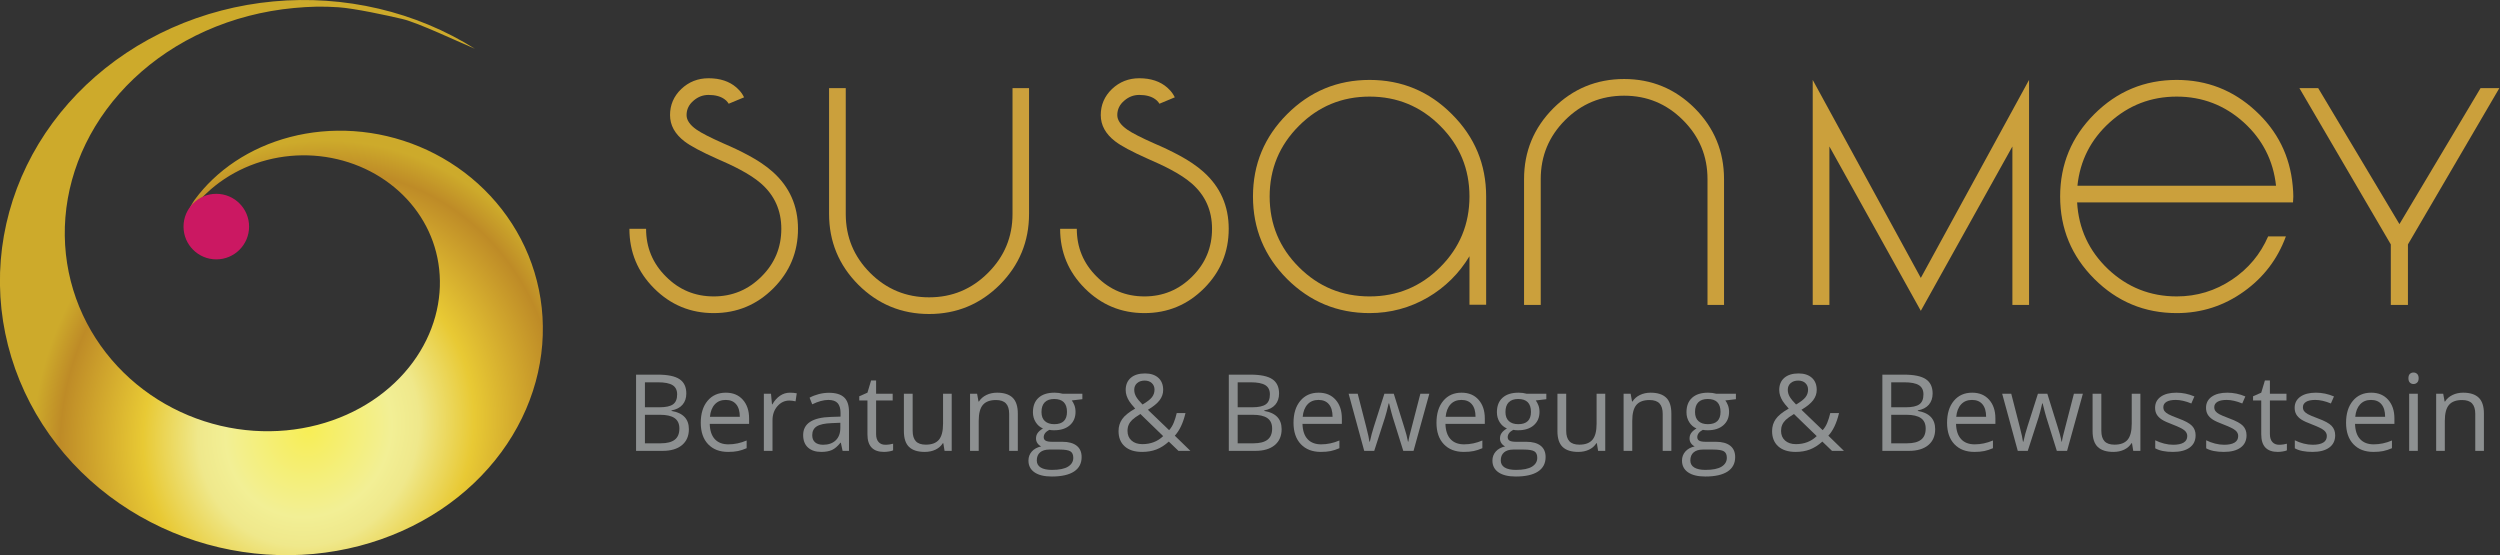 <?xml version="1.0" encoding="UTF-8" standalone="no"?>
<!DOCTYPE svg PUBLIC "-//W3C//DTD SVG 1.1//EN" "http://www.w3.org/Graphics/SVG/1.1/DTD/svg11.dtd">
<svg xmlns="http://www.w3.org/2000/svg" xmlns:xlink="http://www.w3.org/1999/xlink" xmlns:serif="http://www.serif.com/" width="65535" height="14561" viewBox="0 0 2867 637" version="1.1" xml:space="preserve" style="fill-rule:evenodd;clip-rule:evenodd;stroke-linejoin:round;stroke-miterlimit:2;">
    <rect x="0" y="0" width="2867" height="637" fill="#333333" stroke="none"/>
    <g transform="matrix(4.167,0,0,4.167,1.70581e-14,-63.193)">
        <g transform="matrix(0.916,0,0,0.916,-254.583,15.166)">
            <path d="M420.601,14.642C416.216,11.881 411.553,9.466 406.716,7.451C401.879,5.436 396.833,3.806 391.691,2.599C386.55,1.391 381.274,0.596 375.983,0.232C370.693,-0.132 365.348,-0.068 360.07,0.424C354.792,0.915 349.54,1.836 344.434,3.167C339.328,4.498 334.329,6.249 329.551,8.379C324.773,10.509 320.178,13.036 315.873,15.901C311.567,18.767 307.518,21.992 303.815,25.505C300.113,29.018 296.731,32.845 293.744,36.899C290.758,40.953 288.146,45.264 285.967,49.736C283.788,54.208 282.025,58.873 280.719,63.628C279.413,68.381 278.553,73.259 278.159,78.15C277.766,83.041 277.835,87.983 278.366,92.863C278.897,97.743 279.894,102.599 281.334,107.319C282.773,112.04 284.666,116.662 286.971,121.079C289.24,125.43 291.93,129.612 294.982,133.532C297.986,137.39 301.368,141.019 305.051,144.337C308.675,147.602 312.624,150.586 316.807,153.219C320.922,155.81 325.299,158.077 329.839,159.968C334.304,161.828 338.963,163.332 343.709,164.448C348.378,165.544 353.167,166.266 357.97,166.596C362.692,166.921 367.462,166.863 372.173,166.425C376.803,165.995 381.409,165.186 385.888,164.019C390.288,162.872 394.596,161.363 398.714,159.527C402.759,157.724 406.648,155.585 410.292,153.16C413.871,150.779 417.236,148.098 420.313,145.178C423.333,142.312 426.092,139.191 428.528,135.884C430.918,132.639 433.009,129.188 434.753,125.609C436.464,122.099 437.847,118.436 438.873,114.704C439.878,111.045 440.54,107.291 440.843,103.526C441.14,99.837 441.087,96.109 440.687,92.429C440.294,88.822 439.558,85.234 438.494,81.746C437.453,78.33 436.082,74.986 434.415,71.789C432.783,68.66 430.848,65.652 428.653,62.832C426.505,60.074 424.088,57.48 421.455,55.108C418.881,52.789 416.076,50.67 413.106,48.8C410.202,46.972 407.114,45.372 403.911,44.038C400.783,42.735 397.519,41.681 394.193,40.9C390.946,40.137 387.614,39.635 384.274,39.406C381.015,39.181 377.721,39.221 374.469,39.523C371.298,39.818 368.143,40.371 365.076,41.171C362.087,41.95 359.16,42.976 356.363,44.223C353.639,45.437 351.02,46.877 348.566,48.511C346.177,50.1 343.931,51.889 341.877,53.838C339.881,55.733 338.056,57.797 336.446,59.983C333.189,64.678 335.526,64.545 334.384,66.888C333.275,69.162 336.987,63.613 336.323,66.031C335.678,68.376 334.268,63.722 334.074,66.135C333.886,68.473 334.978,66.359 335.232,68.691C335.478,70.948 334.44,65.895 335.105,68.078C335.749,70.19 334.075,66.103 335.105,68.078C334.075,66.102 337.372,70.189 336.728,68.078C336.085,65.967 334.191,69.039 333.954,66.856C333.716,64.674 335.335,72.276 335.511,70.089C335.687,67.902 334,66.771 334.584,64.645C335.169,62.519 333.544,65.596 334.519,63.596C335.494,61.596 336.024,62.794 337.36,60.981C338.695,59.168 338.309,59.64 339.964,58.068C341.62,56.498 343.431,55.055 345.356,53.774C347.282,52.492 349.336,51.362 351.473,50.41C353.61,49.457 355.846,48.674 358.129,48.079C360.413,47.483 362.761,47.072 365.121,46.852C367.482,46.633 369.872,46.604 372.238,46.766C374.604,46.929 376.964,47.285 379.263,47.825C381.562,48.365 383.819,49.094 385.982,49.995C388.145,50.896 390.231,51.976 392.192,53.21C394.153,54.445 396.004,55.844 397.703,57.374C399.402,58.905 400.963,60.58 402.348,62.36C403.735,64.14 404.957,66.04 405.987,68.015C407.017,69.991 407.864,72.058 408.508,74.169C409.174,76.353 409.635,78.598 409.88,80.856C410.134,83.188 410.167,85.55 409.979,87.887C409.785,90.3 409.361,92.706 408.716,95.051C408.052,97.469 407.156,99.842 406.047,102.116C404.905,104.46 403.537,106.719 401.972,108.843C400.361,111.03 398.537,113.094 396.541,114.988C394.487,116.937 392.241,118.726 389.852,120.315C387.398,121.949 384.779,123.389 382.055,124.603C379.258,125.851 376.332,126.876 373.342,127.655C370.275,128.454 367.12,129.008 363.949,129.303C360.696,129.605 357.403,129.645 354.144,129.421C350.803,129.191 347.472,128.689 344.225,127.926C340.9,127.145 337.635,126.091 334.507,124.787C331.304,123.453 328.216,121.854 325.312,120.026C322.342,118.156 319.537,116.037 316.963,113.718C314.33,111.346 311.913,108.752 309.765,105.994C307.571,103.174 305.635,100.166 304.003,97.037C302.336,93.84 300.966,90.496 299.924,87.08C298.86,83.592 298.124,80.004 297.731,76.397C297.33,72.716 297.278,68.989 297.575,65.299C297.878,61.535 298.54,57.78 299.545,54.122C300.57,50.39 301.954,46.727 303.665,43.217C305.41,39.638 307.5,36.186 309.89,32.942C312.326,29.635 315.086,26.513 318.105,23.648C321.182,20.728 324.548,18.048 328.126,15.666C331.77,13.241 335.659,11.102 339.704,9.299C343.822,7.463 348.13,5.954 352.53,4.807C357.009,3.64 361.615,2.832 366.245,2.401C370.956,1.963 374.902,1.854 379.624,2.179C384.427,2.509 394.147,4.607 398.815,5.703C403.562,6.818 416.136,12.782 420.601,14.642Z" style="fill:url(#_Radial1);fill-rule:nonzero;"/>
        </g>
        <g transform="matrix(0.916,0,0,0.916,-254.583,15.166)">
            <path d="M352.767,68.078C352.767,73.518 348.357,77.928 342.917,77.928C337.477,77.928 333.067,73.518 333.067,68.078C333.067,62.639 337.477,58.229 342.917,58.229C348.357,58.229 352.767,62.639 352.767,68.078Z" style="fill:rgb(203,24,98);fill-rule:nonzero;"/>
        </g>
        <g transform="matrix(0.713,0,0,0.713,173.219,-130.443)">
            <path d="M9.539,315.53C3.179,309.172 0,301.506 0,292.532L6.437,292.532C6.437,299.75 8.992,305.894 14.103,310.966C19.174,316.077 25.319,318.632 32.537,318.632C39.714,318.632 45.859,316.077 50.971,310.966C56.081,305.894 58.636,299.75 58.636,292.532C58.636,285.432 56.022,279.599 50.795,275.035C48.727,273.241 46.074,271.485 42.836,269.768C41.549,269.065 40.066,268.325 38.389,267.544L33.824,265.496C27.699,262.765 23.504,260.522 21.242,258.766C17.536,255.919 15.683,252.544 15.683,248.642C15.683,244.702 17.126,241.347 20.014,238.577C22.94,235.807 26.45,234.422 30.547,234.422C34.994,234.422 38.583,235.613 41.314,237.992C42.211,238.773 42.953,239.611 43.538,240.508C43.733,240.821 43.909,241.114 44.065,241.386C44.103,241.503 44.143,241.6 44.182,241.678L44.24,241.737L44.24,241.795L38.33,244.253L38.271,244.195L38.213,244.078C38.134,243.961 38.037,243.824 37.92,243.668C37.608,243.24 37.198,242.849 36.692,242.498C35.17,241.406 33.122,240.859 30.547,240.859C28.401,240.859 26.489,241.581 24.812,243.025C22.978,244.546 22.061,246.419 22.061,248.642C22.061,250.594 23.349,252.466 25.924,254.26C27.757,255.548 31.268,257.343 36.457,259.644L38.74,260.639L41.139,261.751C42.933,262.609 44.552,263.428 45.996,264.209C49.702,266.198 52.804,268.305 55.301,270.529C61.816,276.343 65.074,283.676 65.074,292.532C65.074,301.506 61.893,309.172 55.535,315.53C49.175,321.889 41.509,325.069 32.537,325.069C23.563,325.069 15.897,321.889 9.539,315.53Z" style="fill:rgb(203,160,60);fill-rule:nonzero;"/>
        </g>
        <g transform="matrix(0.713,0,0,0.713,173.219,-130.443)">
            <path d="M154.257,238.226L154.257,286.797C154.257,297.448 150.492,306.557 142.963,314.126C135.394,321.655 126.304,325.42 115.693,325.42C105.043,325.42 95.933,321.655 88.364,314.126C80.835,306.557 77.07,297.448 77.07,286.797L77.07,238.226L83.508,238.226L83.508,286.797C83.508,295.692 86.647,303.28 92.929,309.561C99.21,315.842 106.798,318.983 115.693,318.983C124.549,318.983 132.117,315.842 138.399,309.561C144.719,303.28 147.879,295.692 147.879,286.797L147.879,238.226L154.257,238.226Z" style="fill:rgb(203,160,60);fill-rule:nonzero;"/>
        </g>
        <g transform="matrix(0.713,0,0,0.713,173.219,-130.443)">
            <path d="M175.793,315.53C169.433,309.172 166.254,301.506 166.254,292.532L172.691,292.532C172.691,299.75 175.246,305.894 180.357,310.966C185.428,316.077 191.573,318.632 198.791,318.632C205.969,318.632 212.113,316.077 217.224,310.966C222.335,305.894 224.89,299.75 224.89,292.532C224.89,285.432 222.276,279.599 217.048,275.035C214.981,273.241 212.328,271.485 209.09,269.768C207.803,269.065 206.32,268.325 204.643,267.544L200.078,265.496C193.953,262.765 189.759,260.522 187.497,258.766C183.79,255.919 181.937,252.544 181.937,248.642C181.937,244.702 183.38,241.347 186.268,238.577C189.194,235.807 192.704,234.422 196.801,234.422C201.248,234.422 204.837,235.613 207.568,237.992C208.465,238.773 209.207,239.611 209.792,240.508C209.987,240.821 210.163,241.114 210.319,241.386C210.357,241.503 210.397,241.6 210.436,241.678L210.494,241.737L210.494,241.795L204.584,244.253L204.525,244.195L204.467,244.078C204.388,243.961 204.291,243.824 204.174,243.668C203.862,243.24 203.452,242.849 202.946,242.498C201.424,241.406 199.376,240.859 196.801,240.859C194.655,240.859 192.743,241.581 191.066,243.025C189.232,244.546 188.316,246.419 188.316,248.642C188.316,250.594 189.603,252.466 192.178,254.26C194.011,255.548 197.522,257.343 202.711,259.644L204.994,260.639L207.393,261.751C209.187,262.609 210.806,263.428 212.25,264.209C215.956,266.198 219.057,268.305 221.555,270.529C228.069,276.343 231.328,283.676 231.328,292.532C231.328,301.506 228.147,309.172 221.789,315.53C215.429,321.889 207.763,325.069 198.791,325.069C189.817,325.069 182.151,321.889 175.793,315.53Z" style="fill:rgb(203,160,60);fill-rule:nonzero;"/>
        </g>
        <g transform="matrix(0.713,0,0,0.713,173.219,-130.443)">
            <path d="M324.256,280.068C324.256,269.416 320.491,260.327 312.963,252.797C305.432,245.269 296.343,241.503 285.692,241.503C275.041,241.503 265.951,245.269 258.422,252.797C250.892,260.327 247.128,269.416 247.128,280.068C247.128,290.718 250.892,299.808 258.422,307.337C265.951,314.867 275.041,318.632 285.692,318.632C296.343,318.632 305.432,314.867 312.963,307.337C320.491,299.808 324.256,290.718 324.256,280.068ZM324.256,303.124C320.238,309.795 314.873,315.101 308.163,319.041C301.219,323.059 293.728,325.069 285.692,325.069C273.286,325.069 262.674,320.68 253.858,311.902C245.08,303.085 240.691,292.474 240.691,280.068C240.691,267.661 245.08,257.069 253.858,248.291C262.674,239.475 273.286,235.066 285.692,235.066C298.098,235.066 308.69,239.475 317.468,248.291C326.284,257.069 330.694,267.661 330.694,280.068L330.694,321.85L324.256,321.85L324.256,303.124Z" style="fill:rgb(203,160,60);fill-rule:nonzero;"/>
        </g>
        <g transform="matrix(0.713,0,0,0.713,173.219,-130.443)">
            <path d="M345.324,321.909L345.324,273.338C345.324,262.687 349.088,253.578 356.618,246.009C364.186,238.48 373.296,234.715 383.946,234.715C394.558,234.715 403.647,238.48 411.216,246.009C418.746,253.578 422.511,262.687 422.511,273.338L422.511,321.909L416.132,321.909L416.132,273.338C416.132,264.443 412.972,256.855 406.652,250.573C400.37,244.293 392.802,241.152 383.946,241.152C375.052,241.152 367.463,244.293 361.182,250.573C354.901,256.855 351.761,264.443 351.761,273.338L351.761,321.909L345.324,321.909Z" style="fill:rgb(203,160,60);fill-rule:nonzero;"/>
        </g>
        <g transform="matrix(0.713,0,0,0.713,173.219,-130.443)">
            <path d="M540.25,321.909L533.816,321.909L533.816,260.756L498.47,324.191L463.183,260.756L463.183,321.909L456.744,321.909L456.744,235.066L498.47,311.492L540.25,235.066L540.25,321.909Z" style="fill:rgb(203,160,60);fill-rule:nonzero;"/>
        </g>
        <g transform="matrix(0.713,0,0,0.713,173.219,-130.443)">
            <path d="M635.579,275.912C634.528,266.198 630.37,258.045 623.113,251.452C615.739,244.819 607.119,241.503 597.251,241.503C587.338,241.503 578.717,244.819 571.384,251.452C564.087,258.045 559.933,266.198 558.918,275.912L635.579,275.912ZM597.251,235.066C608.916,235.066 619.039,239.026 627.62,246.945C636.164,254.787 640.962,264.443 642.017,275.912C642.174,277.513 642.25,278.897 642.25,280.068L642.192,281.238L642.134,282.349L558.802,282.349C559.388,292.494 563.367,301.076 570.74,308.098C578.189,315.12 587.029,318.632 597.251,318.632C605.013,318.632 612.131,316.466 618.61,312.136C624.888,307.923 629.533,302.363 632.538,295.458L639.384,295.458C636.182,304.197 630.799,311.278 623.233,316.7C615.467,322.279 606.806,325.069 597.251,325.069C584.843,325.069 574.232,320.661 565.415,311.843C556.638,303.065 552.247,292.474 552.247,280.068C552.247,267.661 556.638,257.069 565.415,248.291C574.232,239.475 584.843,235.066 597.251,235.066Z" style="fill:rgb(203,160,60);fill-rule:nonzero;"/>
        </g>
        <g transform="matrix(0.713,0,0,0.713,173.219,-130.443)">
            <path d="M683.216,290.718L714.524,238.226L721.781,238.226L686.493,298.56L686.493,321.909L679.88,321.909L679.88,298.56L644.593,238.226L651.85,238.226L683.216,290.718Z" style="fill:rgb(203,160,60);fill-rule:nonzero;"/>
        </g>
        <g transform="matrix(0.713,0,0,0.713,173.219,-130.443)">
            <path d="M5.99,364.32L5.99,375.328L12.128,375.328C14.502,375.328 16.29,374.869 17.491,373.95C18.691,373.031 19.292,371.592 19.292,369.633C19.292,367.808 18.678,366.467 17.451,365.608C16.223,364.75 14.355,364.32 11.846,364.32L5.99,364.32ZM5.99,361.422L11.625,361.422C14.039,361.422 15.777,361.043 16.837,360.285C17.896,359.528 18.427,358.249 18.427,356.451C18.427,354.801 17.836,353.611 16.656,352.88C15.475,352.148 13.597,351.782 11.021,351.782L5.99,351.782L5.99,361.422ZM2.569,348.824L10.88,348.824C14.784,348.824 17.608,349.408 19.352,350.575C21.097,351.743 21.968,353.587 21.968,356.109C21.968,357.854 21.482,359.292 20.509,360.426C19.536,361.56 18.118,362.294 16.253,362.629L16.253,362.831C20.721,363.596 22.955,365.944 22.955,369.874C22.955,372.504 22.066,374.557 20.288,376.033C18.51,377.509 16.025,378.246 12.832,378.246L2.569,378.246L2.569,348.824Z" style="fill:rgb(141,144,145);fill-rule:nonzero;"/>
        </g>
        <g transform="matrix(0.713,0,0,0.713,173.219,-130.443)">
            <path d="M37.183,358.585C35.412,358.585 34,359.161 32.947,360.315C31.893,361.469 31.273,363.066 31.085,365.105L42.616,365.105C42.616,362.999 42.147,361.385 41.208,360.265C40.269,359.145 38.927,358.585 37.183,358.585ZM38.088,378.649C34.828,378.649 32.256,377.656 30.37,375.67C28.486,373.685 27.543,370.928 27.543,367.399C27.543,363.844 28.419,361.02 30.169,358.927C31.92,356.834 34.271,355.787 37.223,355.787C39.987,355.787 42.174,356.696 43.783,358.514C45.394,360.332 46.199,362.73 46.199,365.709L46.199,367.821L31.005,367.821C31.072,370.411 31.726,372.377 32.967,373.718C34.207,375.06 35.955,375.731 38.209,375.731C40.584,375.731 42.932,375.235 45.253,374.241L45.253,377.22C44.072,377.73 42.955,378.095 41.902,378.317C40.849,378.538 39.578,378.649 38.088,378.649Z" style="fill:rgb(141,144,145);fill-rule:nonzero;"/>
        </g>
        <g transform="matrix(0.713,0,0,0.713,173.219,-130.443)">
            <path d="M61.956,355.787C62.935,355.787 63.815,355.868 64.593,356.028L64.13,359.128C63.217,358.927 62.412,358.826 61.715,358.826C59.93,358.826 58.404,359.55 57.137,361C55.869,362.449 55.235,364.253 55.235,366.413L55.235,378.246L51.894,378.246L51.894,356.19L54.651,356.19L55.034,360.275L55.194,360.275C56.013,358.84 56.999,357.733 58.153,356.954C59.307,356.177 60.575,355.787 61.956,355.787Z" style="fill:rgb(141,144,145);fill-rule:nonzero;"/>
        </g>
        <g transform="matrix(0.713,0,0,0.713,173.219,-130.443)">
            <path d="M74.735,375.892C76.814,375.892 78.448,375.322 79.636,374.181C80.823,373.041 81.417,371.444 81.417,369.391L81.417,367.399L78.076,367.54C75.419,367.634 73.504,368.046 72.331,368.777C71.156,369.509 70.569,370.646 70.569,372.189C70.569,373.396 70.935,374.316 71.666,374.946C72.398,375.576 73.42,375.892 74.735,375.892ZM82.282,378.246L81.618,375.107L81.457,375.107C80.357,376.489 79.26,377.424 78.167,377.915C77.073,378.404 75.708,378.649 74.071,378.649C71.884,378.649 70.17,378.085 68.929,376.958C67.688,375.831 67.068,374.228 67.068,372.148C67.068,367.694 70.63,365.36 77.754,365.145L81.497,365.025L81.497,363.656C81.497,361.925 81.125,360.648 80.38,359.822C79.636,358.997 78.445,358.585 76.808,358.585C74.97,358.585 72.89,359.148 70.569,360.275L69.543,357.719C70.63,357.129 71.82,356.666 73.115,356.331C74.41,355.995 75.708,355.828 77.009,355.828C79.638,355.828 81.588,356.411 82.856,357.578C84.123,358.746 84.757,360.617 84.757,363.193L84.757,378.246L82.282,378.246Z" style="fill:rgb(141,144,145);fill-rule:nonzero;"/>
        </g>
        <g transform="matrix(0.713,0,0,0.713,173.219,-130.443)">
            <path d="M98.764,375.892C99.354,375.892 99.924,375.848 100.475,375.761C101.025,375.674 101.461,375.583 101.783,375.489L101.783,378.045C101.42,378.219 100.887,378.364 100.183,378.478C99.479,378.591 98.845,378.649 98.281,378.649C94.015,378.649 91.881,376.402 91.881,371.907L91.881,358.786L88.722,358.786L88.722,357.176L91.881,355.787L93.29,351.078L95.222,351.078L95.222,356.19L101.622,356.19L101.622,358.786L95.222,358.786L95.222,371.766C95.222,373.094 95.537,374.114 96.168,374.825C96.798,375.536 97.664,375.892 98.764,375.892Z" style="fill:rgb(141,144,145);fill-rule:nonzero;"/>
        </g>
        <g transform="matrix(0.713,0,0,0.713,173.219,-130.443)">
            <path d="M109.329,356.19L109.329,370.498C109.329,372.296 109.738,373.638 110.557,374.524C111.375,375.409 112.656,375.851 114.401,375.851C116.708,375.851 118.395,375.221 119.462,373.96C120.529,372.699 121.062,370.639 121.062,367.782L121.062,356.19L124.403,356.19L124.403,378.246L121.646,378.246L121.163,375.288L120.982,375.288C120.297,376.375 119.348,377.207 118.134,377.784C116.919,378.36 115.534,378.649 113.978,378.649C111.294,378.649 109.285,378.012 107.951,376.737C106.616,375.462 105.949,373.424 105.949,370.619L105.949,356.19L109.329,356.19Z" style="fill:rgb(141,144,145);fill-rule:nonzero;"/>
        </g>
        <g transform="matrix(0.713,0,0,0.713,173.219,-130.443)">
            <path d="M146.58,378.246L146.58,363.978C146.58,362.18 146.171,360.839 145.352,359.953C144.534,359.068 143.253,358.625 141.508,358.625C139.201,358.625 137.511,359.249 136.438,360.497C135.364,361.745 134.827,363.804 134.827,366.675L134.827,378.246L131.486,378.246L131.486,356.19L134.204,356.19L134.747,359.208L134.908,359.208C135.592,358.122 136.551,357.28 137.786,356.683C139.02,356.086 140.395,355.787 141.911,355.787C144.568,355.787 146.566,356.428 147.908,357.709C149.25,358.991 149.921,361.04 149.921,363.857L149.921,378.246L146.58,378.246Z" style="fill:rgb(141,144,145);fill-rule:nonzero;"/>
        </g>
        <g transform="matrix(0.713,0,0,0.713,173.219,-130.443)">
            <path d="M159.057,363.254C159.057,364.797 159.493,365.964 160.365,366.755C161.237,367.547 162.451,367.943 164.008,367.943C167.268,367.943 168.898,366.36 168.898,363.193C168.898,359.88 167.248,358.222 163.948,358.222C162.378,358.222 161.171,358.645 160.325,359.491C159.48,360.335 159.057,361.59 159.057,363.254ZM157.246,381.949C157.246,383.143 157.749,384.049 158.755,384.666C159.762,385.283 161.204,385.592 163.082,385.592C165.886,385.592 167.962,385.172 169.311,384.334C170.659,383.495 171.333,382.358 171.333,380.923C171.333,379.729 170.964,378.9 170.226,378.438C169.489,377.975 168.1,377.743 166.061,377.743L162.056,377.743C160.539,377.743 159.359,378.105 158.514,378.83C157.669,379.555 157.246,380.594 157.246,381.949ZM174.835,356.19L174.835,358.302L170.749,358.786C171.125,359.255 171.46,359.869 171.756,360.628C172.051,361.385 172.199,362.241 172.199,363.193C172.199,365.353 171.46,367.077 169.985,368.365C168.509,369.653 166.483,370.297 163.907,370.297C163.25,370.297 162.633,370.244 162.056,370.136C160.634,370.887 159.923,371.834 159.923,372.974C159.923,373.577 160.171,374.024 160.667,374.312C161.163,374.601 162.016,374.745 163.223,374.745L167.127,374.745C169.515,374.745 171.35,375.248 172.631,376.254C173.912,377.26 174.553,378.722 174.553,380.641C174.553,383.082 173.574,384.944 171.615,386.226C169.656,387.507 166.798,388.147 163.042,388.147C160.157,388.147 157.933,387.611 156.371,386.537C154.807,385.464 154.026,383.948 154.026,381.989C154.026,380.648 154.456,379.487 155.314,378.508C156.173,377.529 157.38,376.865 158.936,376.515C158.373,376.261 157.9,375.865 157.518,375.328C157.135,374.792 156.944,374.168 156.944,373.457C156.944,372.651 157.158,371.947 157.588,371.344C158.017,370.74 158.695,370.156 159.621,369.593C158.48,369.124 157.551,368.324 156.833,367.198C156.115,366.071 155.757,364.783 155.757,363.334C155.757,360.919 156.481,359.058 157.93,357.749C159.379,356.441 161.432,355.787 164.088,355.787C165.242,355.787 166.282,355.922 167.208,356.19L174.835,356.19Z" style="fill:rgb(141,144,145);fill-rule:nonzero;"/>
        </g>
        <g transform="matrix(0.713,0,0,0.713,173.219,-130.443)">
            <path d="M194.859,354.681C194.859,355.606 195.1,356.488 195.583,357.327C196.066,358.166 196.891,359.175 198.058,360.355C199.789,359.349 200.993,358.421 201.671,357.568C202.348,356.717 202.687,355.734 202.687,354.62C202.687,353.587 202.341,352.746 201.651,352.095C200.959,351.444 200.037,351.118 198.884,351.118C197.689,351.118 196.72,351.44 195.976,352.084C195.231,352.729 194.859,353.594 194.859,354.681ZM197.978,375.65C201.211,375.65 203.895,374.617 206.028,372.551L197.233,364.019C195.744,364.931 194.691,365.686 194.074,366.282C193.457,366.879 193,367.52 192.705,368.204C192.41,368.888 192.263,369.666 192.263,370.539C192.263,372.108 192.782,373.353 193.822,374.272C194.862,375.191 196.247,375.65 197.978,375.65ZM188.801,370.619C188.801,368.875 189.267,367.332 190.2,365.99C191.132,364.649 192.806,363.294 195.221,361.925C194.081,360.651 193.306,359.685 192.897,359.028C192.487,358.37 192.162,357.686 191.921,356.975C191.679,356.264 191.558,355.525 191.558,354.761C191.558,352.749 192.215,351.179 193.531,350.052C194.845,348.925 196.676,348.361 199.025,348.361C201.198,348.361 202.908,348.922 204.156,350.042C205.404,351.162 206.028,352.722 206.028,354.721C206.028,356.157 205.572,357.482 204.659,358.695C203.747,359.909 202.237,361.14 200.131,362.388L208.322,370.257C209.073,369.425 209.674,368.449 210.123,367.329C210.572,366.209 210.951,364.984 211.26,363.656L214.641,363.656C213.729,367.493 212.354,370.405 210.515,372.39L216.533,378.246L211.924,378.246L208.201,374.664C206.618,376.086 205.008,377.106 203.371,377.723C201.734,378.34 199.91,378.649 197.897,378.649C195.013,378.649 192.776,377.938 191.186,376.515C189.596,375.094 188.801,373.128 188.801,370.619Z" style="fill:rgb(141,144,145);fill-rule:nonzero;"/>
        </g>
        <g transform="matrix(0.713,0,0,0.713,173.219,-130.443)">
            <path d="M234.786,364.32L234.786,375.328L240.923,375.328C243.298,375.328 245.086,374.869 246.287,373.95C247.487,373.031 248.088,371.592 248.088,369.633C248.088,367.808 247.474,366.467 246.247,365.608C245.019,364.75 243.151,364.32 240.642,364.32L234.786,364.32ZM234.786,361.422L240.42,361.422C242.835,361.422 244.573,361.043 245.633,360.285C246.693,359.528 247.223,358.249 247.223,356.451C247.223,354.801 246.632,353.611 245.452,352.88C244.271,352.148 242.393,351.782 239.817,351.782L234.786,351.782L234.786,361.422ZM231.365,348.824L239.676,348.824C243.58,348.824 246.404,349.408 248.148,350.575C249.892,351.743 250.765,353.587 250.765,356.109C250.765,357.854 250.278,359.292 249.305,360.426C248.333,361.56 246.914,362.294 245.049,362.629L245.049,362.831C249.517,363.596 251.751,365.944 251.751,369.874C251.751,372.504 250.862,374.557 249.084,376.033C247.306,377.509 244.821,378.246 241.628,378.246L231.365,378.246L231.365,348.824Z" style="fill:rgb(141,144,145);fill-rule:nonzero;"/>
        </g>
        <g transform="matrix(0.713,0,0,0.713,173.219,-130.443)">
            <path d="M265.979,358.585C264.208,358.585 262.796,359.161 261.743,360.315C260.689,361.469 260.069,363.066 259.881,365.105L271.412,365.105C271.412,362.999 270.943,361.385 270.004,360.265C269.065,359.145 267.723,358.585 265.979,358.585ZM266.884,378.649C263.624,378.649 261.052,377.656 259.167,375.67C257.282,373.685 256.339,370.928 256.339,367.399C256.339,363.844 257.215,361.02 258.965,358.927C260.716,356.834 263.068,355.787 266.019,355.787C268.783,355.787 270.97,356.696 272.58,358.514C274.19,360.332 274.995,362.73 274.995,365.709L274.995,367.821L259.801,367.821C259.868,370.411 260.522,372.377 261.763,373.718C263.004,375.06 264.751,375.731 267.005,375.731C269.38,375.731 271.728,375.235 274.049,374.241L274.049,377.22C272.868,377.73 271.751,378.095 270.698,378.317C269.645,378.538 268.374,378.649 266.884,378.649Z" style="fill:rgb(141,144,145);fill-rule:nonzero;"/>
        </g>
        <g transform="matrix(0.713,0,0,0.713,173.219,-130.443)">
            <path d="M298.701,378.246L294.657,365.306C294.401,364.515 293.925,362.717 293.228,359.913L293.067,359.913C292.53,362.261 292.061,364.072 291.658,365.346L287.492,378.246L283.628,378.246L277.611,356.19L281.113,356.19C282.534,361.731 283.618,365.95 284.363,368.848C285.107,371.746 285.533,373.698 285.641,374.704L285.802,374.704C285.949,373.94 286.187,372.95 286.516,371.736C286.844,370.522 287.13,369.559 287.371,368.848L291.416,356.19L295.039,356.19L298.983,368.848C299.735,371.156 300.244,373.094 300.513,374.664L300.674,374.664C300.727,374.181 300.872,373.437 301.106,372.43C301.341,371.424 302.739,366.011 305.302,356.19L308.764,356.19L302.666,378.246L298.701,378.246Z" style="fill:rgb(141,144,145);fill-rule:nonzero;"/>
        </g>
        <g transform="matrix(0.713,0,0,0.713,173.219,-130.443)">
            <path d="M321.16,358.585C319.389,358.585 317.977,359.161 316.924,360.315C315.871,361.469 315.25,363.066 315.062,365.105L326.594,365.105C326.594,362.999 326.124,361.385 325.185,360.265C324.246,359.145 322.904,358.585 321.16,358.585ZM322.066,378.649C318.806,378.649 316.233,377.656 314.348,375.67C312.463,373.685 311.521,370.928 311.521,367.399C311.521,363.844 312.396,361.02 314.147,358.927C315.898,356.834 318.249,355.787 321.2,355.787C323.964,355.787 326.151,356.696 327.761,358.514C329.371,360.332 330.176,362.73 330.176,365.709L330.176,367.821L314.982,367.821C315.049,370.411 315.703,372.377 316.944,373.718C318.185,375.06 319.932,375.731 322.186,375.731C324.561,375.731 326.909,375.235 329.23,374.241L329.23,377.22C328.05,377.73 326.933,378.095 325.879,378.317C324.826,378.538 323.555,378.649 322.066,378.649Z" style="fill:rgb(141,144,145);fill-rule:nonzero;"/>
        </g>
        <g transform="matrix(0.713,0,0,0.713,173.219,-130.443)">
            <path d="M338.145,363.254C338.145,364.797 338.581,365.964 339.454,366.755C340.326,367.547 341.54,367.943 343.096,367.943C346.357,367.943 347.987,366.36 347.987,363.193C347.987,359.88 346.336,358.222 343.036,358.222C341.466,358.222 340.259,358.645 339.413,359.491C338.568,360.335 338.145,361.59 338.145,363.254ZM336.335,381.949C336.335,383.143 336.838,384.049 337.844,384.666C338.85,385.283 340.292,385.592 342.17,385.592C344.974,385.592 347.05,385.172 348.399,384.334C349.748,383.495 350.421,382.358 350.421,380.923C350.421,379.729 350.052,378.9 349.315,378.438C348.577,377.975 347.188,377.743 345.149,377.743L341.144,377.743C339.628,377.743 338.448,378.105 337.602,378.83C336.757,379.555 336.335,380.594 336.335,381.949ZM353.923,356.19L353.923,358.302L349.838,358.786C350.213,359.255 350.549,359.869 350.844,360.628C351.139,361.385 351.287,362.241 351.287,363.193C351.287,365.353 350.549,367.077 349.073,368.365C347.597,369.653 345.571,370.297 342.996,370.297C342.338,370.297 341.721,370.244 341.144,370.136C339.722,370.887 339.011,371.834 339.011,372.974C339.011,373.577 339.259,374.024 339.756,374.312C340.252,374.601 341.104,374.745 342.311,374.745L346.216,374.745C348.603,374.745 350.438,375.248 351.719,376.254C353,377.26 353.642,378.722 353.642,380.641C353.642,383.082 352.662,384.944 350.703,386.226C348.744,387.507 345.887,388.147 342.13,388.147C339.245,388.147 337.022,387.611 335.459,386.537C333.896,385.464 333.114,383.948 333.114,381.989C333.114,380.648 333.544,379.487 334.402,378.508C335.261,377.529 336.468,376.865 338.025,376.515C337.461,376.261 336.988,375.865 336.606,375.328C336.224,374.792 336.033,374.168 336.033,373.457C336.033,372.651 336.247,371.947 336.677,371.344C337.106,370.74 337.783,370.156 338.709,369.593C337.569,369.124 336.639,368.324 335.922,367.198C335.204,366.071 334.845,364.783 334.845,363.334C334.845,360.919 335.569,359.058 337.019,357.749C338.468,356.441 340.52,355.787 343.177,355.787C344.331,355.787 345.371,355.922 346.296,356.19L353.923,356.19Z" style="fill:rgb(141,144,145);fill-rule:nonzero;"/>
        </g>
        <g transform="matrix(0.713,0,0,0.713,173.219,-130.443)">
            <path d="M361.591,356.19L361.591,370.498C361.591,372.296 361.999,373.638 362.818,374.524C363.636,375.409 364.918,375.851 366.662,375.851C368.969,375.851 370.657,375.221 371.724,373.96C372.79,372.699 373.323,370.639 373.323,367.782L373.323,356.19L376.664,356.19L376.664,378.246L373.907,378.246L373.424,375.288L373.242,375.288C372.558,376.375 371.609,377.207 370.395,377.784C369.181,378.36 367.796,378.649 366.24,378.649C363.556,378.649 361.547,378.012 360.212,376.737C358.877,375.462 358.21,373.424 358.21,370.619L358.21,356.19L361.591,356.19Z" style="fill:rgb(141,144,145);fill-rule:nonzero;"/>
        </g>
        <g transform="matrix(0.713,0,0,0.713,173.219,-130.443)">
            <path d="M398.841,378.246L398.841,363.978C398.841,362.18 398.432,360.839 397.613,359.953C396.795,359.068 395.514,358.625 393.77,358.625C391.462,358.625 389.772,359.249 388.698,360.497C387.625,361.745 387.088,363.804 387.088,366.675L387.088,378.246L383.748,378.246L383.748,356.19L386.465,356.19L387.008,359.208L387.169,359.208C387.853,358.122 388.812,357.28 390.047,356.683C391.281,356.086 392.656,355.787 394.172,355.787C396.829,355.787 398.828,356.428 400.169,357.709C401.511,358.991 402.182,361.04 402.182,363.857L402.182,378.246L398.841,378.246Z" style="fill:rgb(141,144,145);fill-rule:nonzero;"/>
        </g>
        <g transform="matrix(0.713,0,0,0.713,173.219,-130.443)">
            <path d="M411.318,363.254C411.318,364.797 411.754,365.964 412.626,366.755C413.498,367.547 414.713,367.943 416.269,367.943C419.529,367.943 421.159,366.36 421.159,363.193C421.159,359.88 419.509,358.222 416.209,358.222C414.639,358.222 413.432,358.645 412.586,359.491C411.741,360.335 411.318,361.59 411.318,363.254ZM409.507,381.949C409.507,383.143 410.01,384.049 411.016,384.666C412.023,385.283 413.465,385.592 415.343,385.592C418.147,385.592 420.223,385.172 421.572,384.334C422.92,383.495 423.594,382.358 423.594,380.923C423.594,379.729 423.225,378.9 422.488,378.438C421.749,377.975 420.361,377.743 418.321,377.743L414.317,377.743C412.801,377.743 411.62,378.105 410.775,378.83C409.93,379.555 409.507,380.594 409.507,381.949ZM427.096,356.19L427.096,358.302L423.011,358.786C423.386,359.255 423.722,359.869 424.017,360.628C424.312,361.385 424.46,362.241 424.46,363.193C424.46,365.353 423.722,367.077 422.246,368.365C420.77,369.653 418.744,370.297 416.168,370.297C415.511,370.297 414.893,370.244 414.317,370.136C412.895,370.887 412.184,371.834 412.184,372.974C412.184,373.577 412.432,374.024 412.928,374.312C413.424,374.601 414.277,374.745 415.484,374.745L419.388,374.745C421.776,374.745 423.611,375.248 424.892,376.254C426.173,377.26 426.815,378.722 426.815,380.641C426.815,383.082 425.834,384.944 423.876,386.226C421.917,387.507 419.06,388.147 415.303,388.147C412.418,388.147 410.195,387.611 408.632,386.537C407.068,385.464 406.287,383.948 406.287,381.989C406.287,380.648 406.716,379.487 407.575,378.508C408.433,377.529 409.641,376.865 411.198,376.515C410.634,376.261 410.161,375.865 409.779,375.328C409.396,374.792 409.205,374.168 409.205,373.457C409.205,372.651 409.419,371.947 409.849,371.344C410.278,370.74 410.956,370.156 411.882,369.593C410.741,369.124 409.812,368.324 409.095,367.198C408.377,366.071 408.018,364.783 408.018,363.334C408.018,360.919 408.742,359.058 410.192,357.749C411.64,356.441 413.693,355.787 416.349,355.787C417.503,355.787 418.543,355.922 419.469,356.19L427.096,356.19Z" style="fill:rgb(141,144,145);fill-rule:nonzero;"/>
        </g>
        <g transform="matrix(0.713,0,0,0.713,173.219,-130.443)">
            <path d="M447.12,354.681C447.12,355.606 447.363,356.488 447.846,357.327C448.329,358.166 449.152,359.175 450.319,360.355C452.049,359.349 453.257,358.421 453.932,357.568C454.611,356.717 454.947,355.734 454.947,354.62C454.947,353.587 454.602,352.746 453.914,352.095C453.221,351.444 452.3,351.118 451.146,351.118C449.952,351.118 448.982,351.44 448.235,352.084C447.493,352.729 447.12,353.594 447.12,354.681ZM450.238,375.65C453.471,375.65 456.154,374.617 458.291,372.551L449.496,364.019C448.007,364.931 446.952,365.686 446.335,366.282C445.718,366.879 445.261,367.52 444.966,368.204C444.671,368.888 444.524,369.666 444.524,370.539C444.524,372.108 445.044,373.353 446.083,374.272C447.123,375.191 448.508,375.65 450.238,375.65ZM441.062,370.619C441.062,368.875 441.528,367.332 442.461,365.99C443.393,364.649 445.067,363.294 447.484,361.925C446.341,360.651 445.567,359.685 445.158,359.028C444.748,358.37 444.423,357.686 444.182,356.975C443.94,356.264 443.819,355.525 443.819,354.761C443.819,352.749 444.476,351.179 445.792,350.052C447.106,348.925 448.937,348.361 451.285,348.361C453.458,348.361 455.17,348.922 456.418,350.042C457.665,351.162 458.291,352.722 458.291,354.721C458.291,356.157 457.831,357.482 456.919,358.695C456.006,359.909 454.5,361.14 452.394,362.388L460.585,370.257C461.336,369.425 461.935,368.449 462.382,367.329C462.834,366.209 463.214,364.984 463.523,363.656L466.903,363.656C465.991,367.493 464.614,370.405 462.776,372.39L468.794,378.246L464.184,378.246L460.464,374.664C458.877,376.086 457.267,377.106 455.631,377.723C453.994,378.34 452.17,378.649 450.158,378.649C447.274,378.649 445.036,377.938 443.447,376.515C441.857,375.094 441.062,373.128 441.062,370.619Z" style="fill:rgb(141,144,145);fill-rule:nonzero;"/>
        </g>
        <g transform="matrix(0.713,0,0,0.713,173.219,-130.443)">
            <path d="M487.046,364.32L487.046,375.328L493.185,375.328C495.56,375.328 497.348,374.869 498.546,373.95C499.749,373.031 500.348,371.592 500.348,369.633C500.348,367.808 499.736,366.467 498.506,365.608C497.281,364.75 495.412,364.32 492.904,364.32L487.046,364.32ZM487.046,361.422L492.685,361.422C495.099,361.422 496.834,361.043 497.894,360.285C498.953,359.528 499.485,358.249 499.485,356.451C499.485,354.801 498.895,353.611 497.715,352.88C496.534,352.148 494.656,351.782 492.076,351.782L487.046,351.782L487.046,361.422ZM483.626,348.824L491.938,348.824C495.841,348.824 498.667,349.408 500.411,350.575C502.155,351.743 503.027,353.587 503.027,356.109C503.027,357.854 502.539,359.292 501.569,360.426C500.594,361.56 499.177,362.294 497.312,362.629L497.312,362.831C501.779,363.596 504.01,365.944 504.01,369.874C504.01,372.504 503.125,374.557 501.345,376.033C499.566,377.509 497.084,378.246 493.892,378.246L483.626,378.246L483.626,348.824Z" style="fill:rgb(141,144,145);fill-rule:nonzero;"/>
        </g>
        <g transform="matrix(0.713,0,0,0.713,173.219,-130.443)">
            <path d="M518.238,358.585C516.467,358.585 515.059,359.161 514.004,360.315C512.949,361.469 512.331,363.066 512.144,365.105L523.675,365.105C523.675,362.999 523.206,361.385 522.267,360.265C521.328,359.145 519.982,358.585 518.238,358.585ZM519.146,378.649C515.886,378.649 513.311,377.656 511.428,375.67C509.541,373.685 508.602,370.928 508.602,367.399C508.602,363.844 509.474,361.02 511.227,358.927C512.975,356.834 515.327,355.787 518.283,355.787C521.046,355.787 523.233,356.696 524.842,358.514C526.452,360.332 527.257,362.73 527.257,365.709L527.257,367.821L512.063,367.821C512.13,370.411 512.783,372.377 514.026,373.718C515.265,375.06 517.013,375.731 519.266,375.731C521.641,375.731 523.988,375.235 526.309,374.241L526.309,377.22C525.128,377.73 524.011,378.095 522.96,378.317C521.905,378.538 520.635,378.649 519.146,378.649Z" style="fill:rgb(141,144,145);fill-rule:nonzero;"/>
        </g>
        <g transform="matrix(0.713,0,0,0.713,173.219,-130.443)">
            <path d="M550.964,378.246L546.917,365.306C546.662,364.515 546.188,362.717 545.491,359.913L545.33,359.913C544.793,362.261 544.319,364.072 543.917,365.346L539.754,378.246L535.891,378.246L529.872,356.19L533.373,356.19C534.795,361.731 535.877,365.95 536.624,368.848C537.366,371.746 537.796,373.698 537.903,374.704L538.064,374.704C538.211,373.94 538.448,372.95 538.775,371.736C539.106,370.522 539.392,369.559 539.633,368.848L543.675,356.19L547.302,356.19L551.245,368.848C551.996,371.156 552.506,373.094 552.774,374.664L552.935,374.664C552.989,374.181 553.132,373.437 553.369,372.43C553.602,371.424 555.001,366.011 557.563,356.19L561.024,356.19L554.925,378.246L550.964,378.246Z" style="fill:rgb(141,144,145);fill-rule:nonzero;"/>
        </g>
        <g transform="matrix(0.713,0,0,0.713,173.219,-130.443)">
            <path d="M568.147,356.19L568.147,370.498C568.147,372.296 568.558,373.638 569.376,374.524C570.195,375.409 571.478,375.851 573.222,375.851C575.529,375.851 577.215,375.221 578.283,373.96C579.347,372.699 579.88,370.639 579.88,367.782L579.88,356.19L583.224,356.19L583.224,378.246L580.465,378.246L579.982,375.288L579.799,375.288C579.115,376.375 578.167,377.207 576.955,377.784C575.739,378.36 574.353,378.649 572.797,378.649C570.114,378.649 568.107,378.012 566.77,376.737C565.437,375.462 564.767,373.424 564.767,370.619L564.767,356.19L568.147,356.19Z" style="fill:rgb(141,144,145);fill-rule:nonzero;"/>
        </g>
        <g transform="matrix(0.713,0,0,0.713,173.219,-130.443)">
            <path d="M604.534,372.229C604.534,374.282 603.77,375.865 602.241,376.978C600.711,378.092 598.565,378.649 595.802,378.649C592.873,378.649 590.593,378.186 588.956,377.26L588.956,374.161C590.016,374.697 591.156,375.12 592.368,375.429C593.584,375.738 594.756,375.892 595.882,375.892C597.626,375.892 598.968,375.613 599.907,375.056C600.846,374.5 601.315,373.652 601.315,372.511C601.315,371.652 600.944,370.918 600.197,370.307C599.455,369.697 598.002,368.976 595.842,368.144C593.79,367.379 592.328,366.712 591.465,366.142C590.597,365.571 589.953,364.924 589.533,364.199C589.108,363.475 588.898,362.609 588.898,361.603C588.898,359.806 589.627,358.387 591.089,357.347C592.551,356.307 594.559,355.787 597.108,355.787C599.482,355.787 601.802,356.27 604.069,357.237L602.884,359.953C600.671,359.041 598.664,358.585 596.866,358.585C595.283,358.585 594.089,358.833 593.285,359.329C592.48,359.826 592.077,360.51 592.077,361.382C592.077,361.972 592.229,362.476 592.529,362.891C592.833,363.307 593.316,363.703 593.991,364.079C594.662,364.454 595.949,364.998 597.854,365.709C600.47,366.662 602.236,367.62 603.157,368.586C604.074,369.553 604.534,370.767 604.534,372.229Z" style="fill:rgb(141,144,145);fill-rule:nonzero;"/>
        </g>
        <g transform="matrix(0.713,0,0,0.713,173.219,-130.443)">
            <path d="M624.195,372.229C624.195,374.282 623.43,375.865 621.901,376.978C620.372,378.092 618.225,378.649 615.462,378.649C612.538,378.649 610.258,378.186 608.621,377.26L608.621,374.161C609.681,374.697 610.817,375.12 612.028,375.429C613.244,375.738 614.416,375.892 615.543,375.892C617.287,375.892 618.628,375.613 619.567,375.056C620.506,374.5 620.975,373.652 620.975,372.511C620.975,371.652 620.604,370.918 619.858,370.307C619.115,369.697 617.662,368.976 615.502,368.144C613.45,367.379 611.988,366.712 611.125,366.142C610.258,365.571 609.614,364.924 609.193,364.199C608.769,363.475 608.559,362.609 608.559,361.603C608.559,359.806 609.292,358.387 610.754,357.347C612.216,356.307 614.219,355.787 616.768,355.787C619.147,355.787 621.467,356.27 623.734,357.237L622.545,359.953C620.331,359.041 618.324,358.585 616.526,358.585C614.944,358.585 613.75,358.833 612.945,359.329C612.14,359.826 611.738,360.51 611.738,361.382C611.738,361.972 611.89,362.476 612.189,362.891C612.493,363.307 612.981,363.703 613.651,364.079C614.322,364.454 615.61,364.998 617.515,365.709C620.13,366.662 621.896,367.62 622.818,368.586C623.734,369.553 624.195,370.767 624.195,372.229Z" style="fill:rgb(141,144,145);fill-rule:nonzero;"/>
        </g>
        <g transform="matrix(0.713,0,0,0.713,173.219,-130.443)">
            <path d="M636.755,375.892C637.345,375.892 637.913,375.848 638.463,375.761C639.013,375.674 639.451,375.583 639.773,375.489L639.773,378.045C639.411,378.219 638.878,378.364 638.172,378.478C637.47,378.591 636.835,378.649 636.272,378.649C632.006,378.649 629.873,376.402 629.873,371.907L629.873,358.786L626.712,358.786L626.712,357.176L629.873,355.787L631.282,351.078L633.213,351.078L633.213,356.19L639.612,356.19L639.612,358.786L633.213,358.786L633.213,371.766C633.213,373.094 633.526,374.114 634.157,374.825C634.787,375.536 635.655,375.892 636.755,375.892Z" style="fill:rgb(141,144,145);fill-rule:nonzero;"/>
        </g>
        <g transform="matrix(0.713,0,0,0.713,173.219,-130.443)">
            <path d="M658.409,372.229C658.409,374.282 657.645,375.865 656.115,376.978C654.582,378.092 652.435,378.649 649.672,378.649C646.748,378.649 644.468,378.186 642.831,377.26L642.831,374.161C643.891,374.697 645.026,375.12 646.243,375.429C647.454,375.738 648.626,375.892 649.753,375.892C651.497,375.892 652.838,375.613 653.781,375.056C654.716,374.5 655.19,373.652 655.19,372.511C655.19,371.652 654.814,370.918 654.072,370.307C653.325,369.697 651.872,368.976 649.712,368.144C647.66,367.379 646.202,366.712 645.335,366.142C644.472,365.571 643.828,364.924 643.403,364.199C642.983,363.475 642.769,362.609 642.769,361.603C642.769,359.806 643.502,358.387 644.964,357.347C646.426,356.307 648.434,355.787 650.982,355.787C653.357,355.787 655.677,356.27 657.944,357.237L656.759,359.953C654.546,359.041 652.538,358.585 650.741,358.585C649.158,358.585 647.964,358.833 647.159,359.329C646.355,359.826 645.952,360.51 645.952,361.382C645.952,361.972 646.1,362.476 646.404,362.891C646.703,363.307 647.191,363.703 647.861,364.079C648.532,364.454 649.82,364.998 651.725,365.709C654.34,366.662 656.111,367.62 657.028,368.586C657.949,369.553 658.409,370.767 658.409,372.229Z" style="fill:rgb(141,144,145);fill-rule:nonzero;"/>
        </g>
        <g transform="matrix(0.713,0,0,0.713,173.219,-130.443)">
            <path d="M672.252,358.585C670.482,358.585 669.069,359.161 668.018,360.315C666.963,361.469 666.341,363.066 666.153,365.105L677.685,365.105C677.685,362.999 677.215,361.385 676.276,360.265C675.338,359.145 673.996,358.585 672.252,358.585ZM673.16,378.649C669.9,378.649 667.325,377.656 665.443,375.67C663.556,373.685 662.612,370.928 662.612,367.399C662.612,363.844 663.489,361.02 665.241,358.927C666.99,356.834 669.341,355.787 672.293,355.787C675.056,355.787 677.242,356.696 678.852,358.514C680.466,360.332 681.271,362.73 681.271,365.709L681.271,367.821L666.073,367.821C666.14,370.411 666.797,372.377 668.036,373.718C669.279,375.06 671.027,375.731 673.281,375.731C675.655,375.731 678.002,375.235 680.323,374.241L680.323,377.22C679.143,377.73 678.025,378.095 676.974,378.317C675.919,378.538 674.649,378.649 673.16,378.649Z" style="fill:rgb(141,144,145);fill-rule:nonzero;"/>
        </g>
        <g transform="matrix(0.713,0,0,0.713,173.219,-130.443)">
            <path d="M690.303,378.246L686.963,378.246L686.963,356.19L690.303,356.19L690.303,378.246ZM686.681,350.213C686.681,349.448 686.869,348.888 687.245,348.533C687.62,348.177 688.09,347.999 688.653,347.999C689.19,347.999 689.655,348.18 690.044,348.543C690.433,348.905 690.629,349.461 690.629,350.213C690.629,350.964 690.433,351.524 690.044,351.893C689.655,352.263 689.19,352.447 688.653,352.447C688.09,352.447 687.62,352.263 687.245,351.893C686.869,351.524 686.681,350.964 686.681,350.213Z" style="fill:rgb(141,144,145);fill-rule:nonzero;"/>
        </g>
        <g transform="matrix(0.713,0,0,0.713,173.219,-130.443)">
            <path d="M712.481,378.246L712.481,363.978C712.481,362.18 712.074,360.839 711.256,359.953C710.437,359.068 709.154,358.625 707.41,358.625C705.103,358.625 703.413,359.249 702.34,360.497C701.267,361.745 700.73,363.804 700.73,366.675L700.73,378.246L697.39,378.246L697.39,356.19L700.104,356.19L700.65,359.208L700.811,359.208C701.495,358.122 702.452,357.28 703.686,356.683C704.92,356.086 706.297,355.787 707.813,355.787C710.469,355.787 712.467,356.428 713.809,357.709C715.15,358.991 715.821,361.04 715.821,363.857L715.821,378.246L712.481,378.246Z" style="fill:rgb(141,144,145);fill-rule:nonzero;"/>
        </g>
    </g>
    <defs>
        <radialGradient id="_Radial1" cx="0" cy="0" r="1" gradientUnits="userSpaceOnUse" gradientTransform="matrix(-70.637,-40.992,-43.455,76.827,370.682,129.257)"><stop offset="0" style="stop-color:rgb(247,238,86);stop-opacity:1"/><stop offset="0.3" style="stop-color:rgb(242,239,149);stop-opacity:1"/><stop offset="0.4" style="stop-color:rgb(239,232,139);stop-opacity:1"/><stop offset="0.6" style="stop-color:rgb(232,201,52);stop-opacity:1"/><stop offset="0.9" style="stop-color:rgb(190,139,39);stop-opacity:1"/><stop offset="1" style="stop-color:rgb(205,170,43);stop-opacity:1"/></radialGradient>
    </defs>
</svg>
